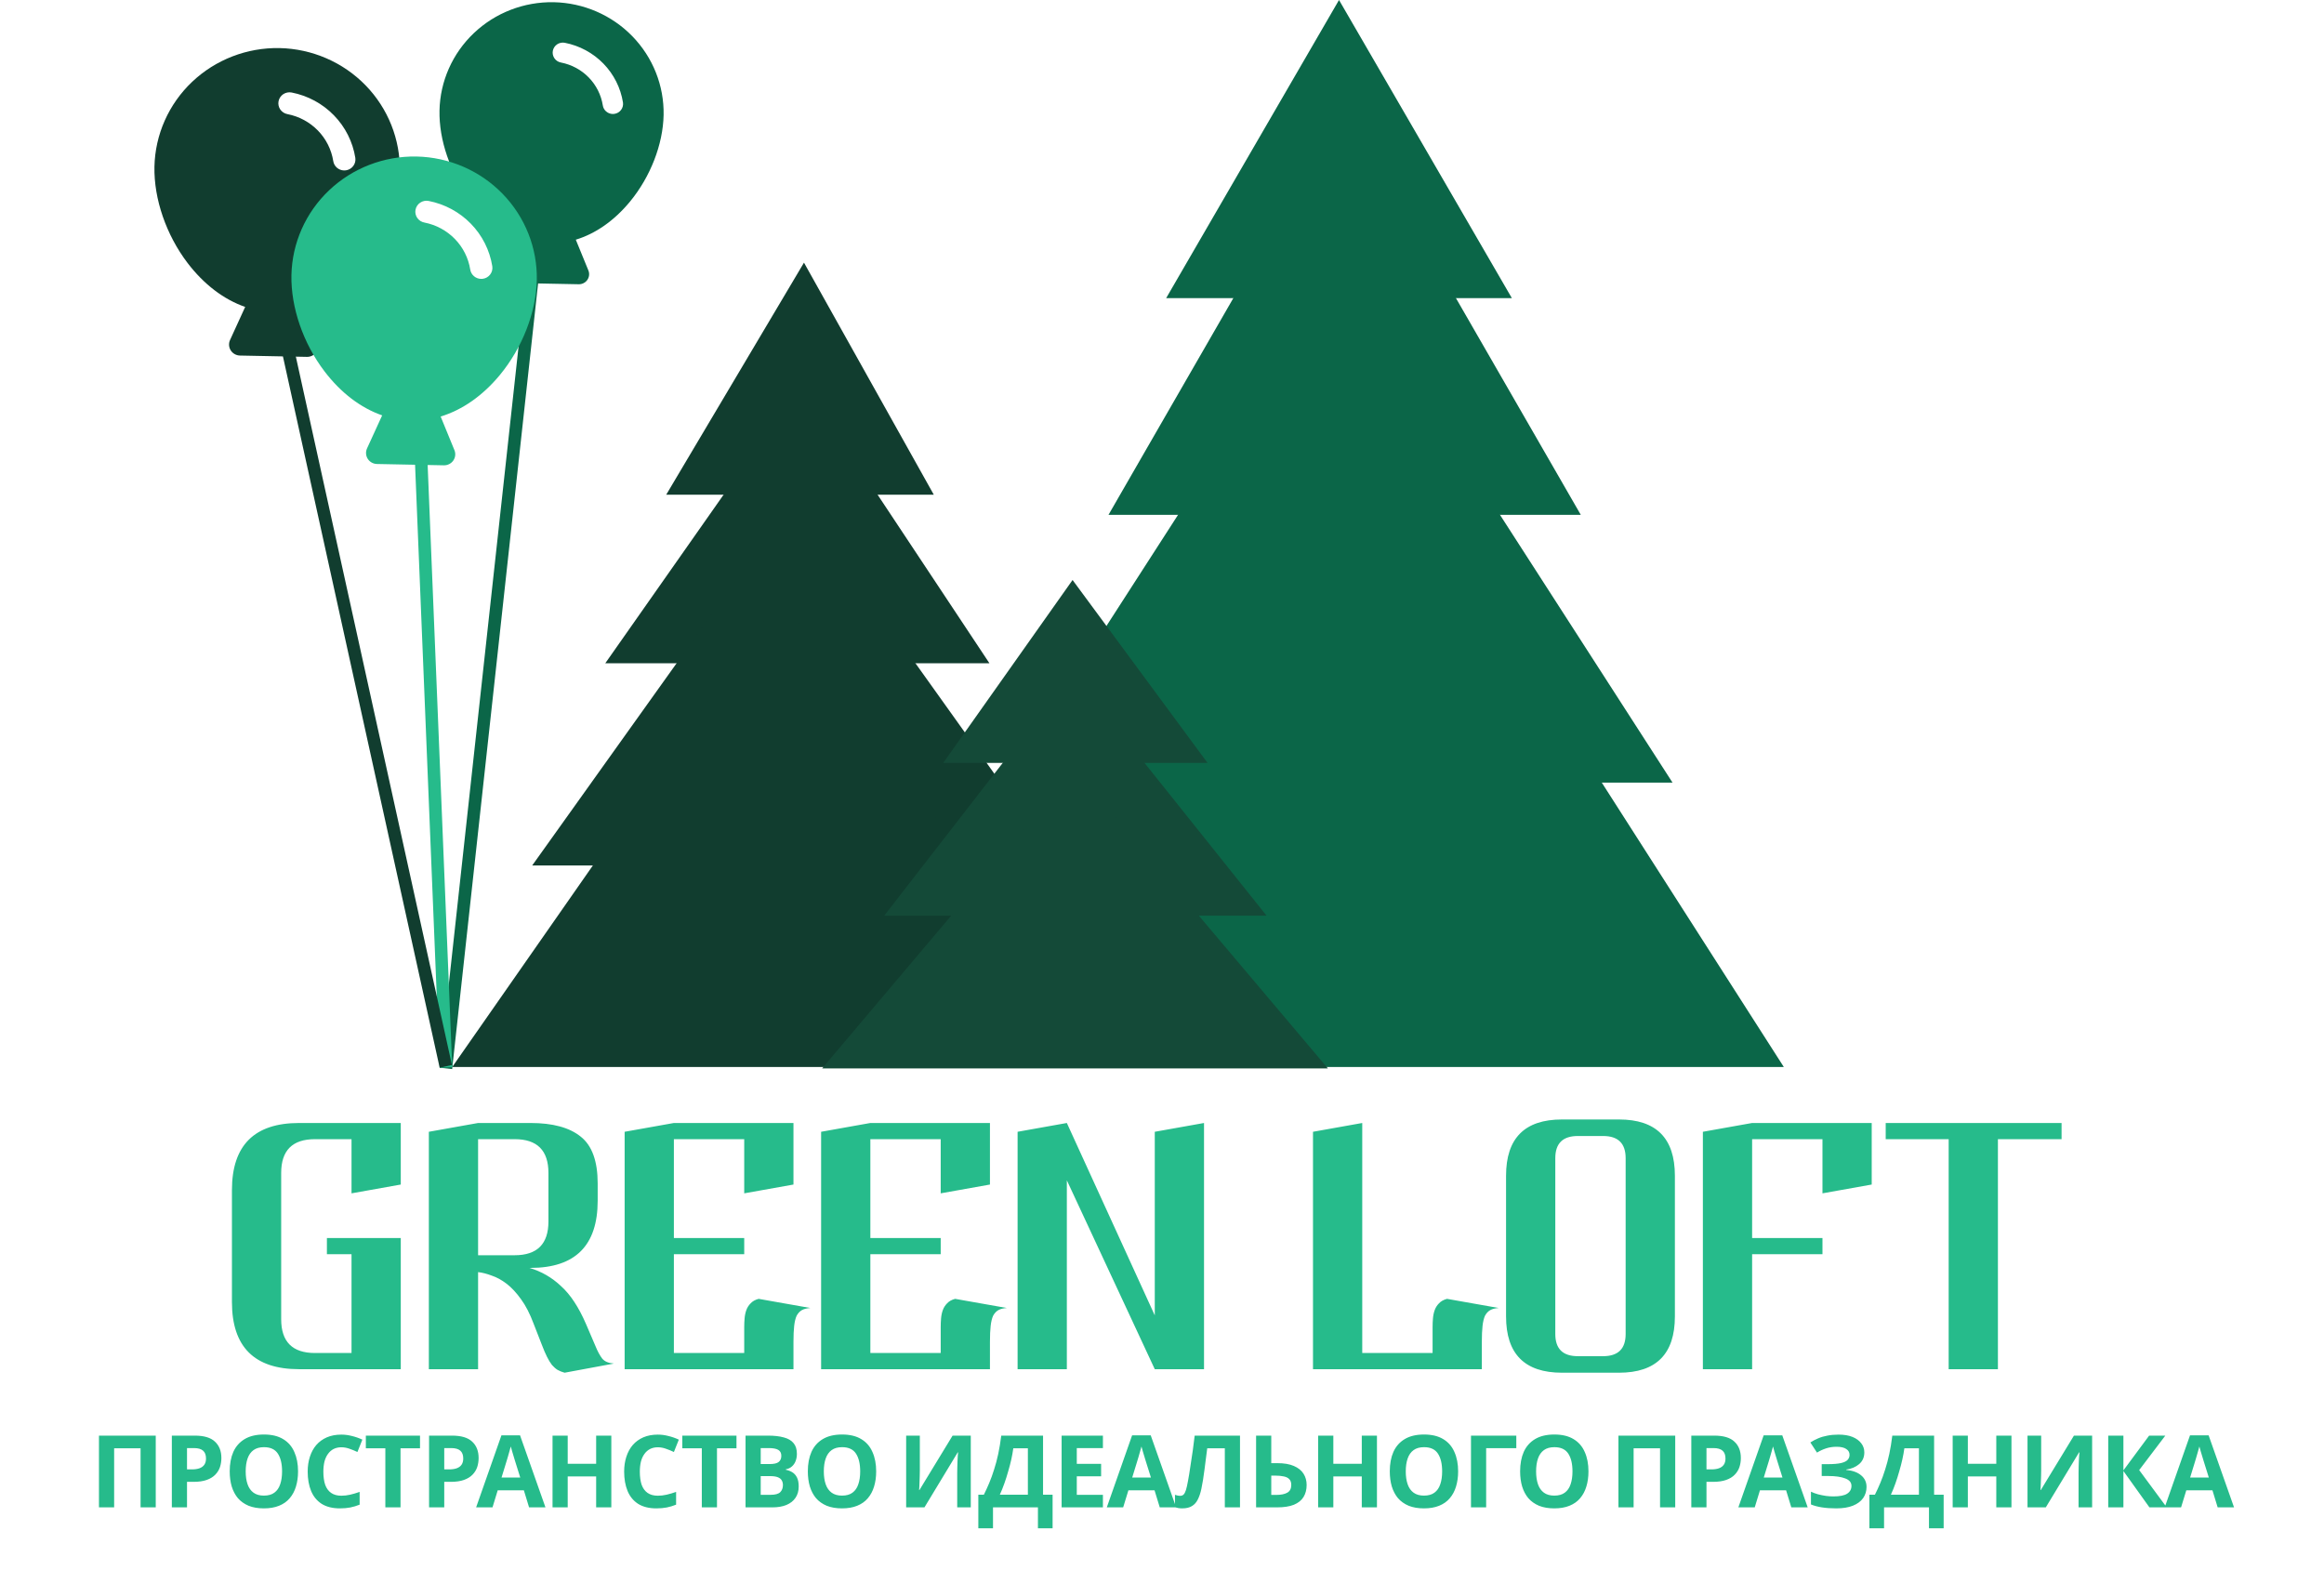 <?xml version="1.0" encoding="UTF-8"?> <svg xmlns="http://www.w3.org/2000/svg" width="185" height="125" viewBox="0 0 185 125" fill="none"><path d="M27.983 107.712V99.844H26.023V98.556H31.903V109H23.811C20.246 109 18.463 107.217 18.463 103.652V94.748C18.463 91.183 20.246 89.4 23.811 89.4H31.903V94.3L27.983 95V90.688H25.071C23.279 90.688 22.383 91.584 22.383 93.376V105.024C22.383 106.816 23.279 107.712 25.071 107.712H27.983ZM34.138 90.1L38.058 89.4H42.23C44.003 89.4 45.338 89.764 46.234 90.492C47.13 91.201 47.578 92.443 47.578 94.216V95.588C47.578 99.153 45.795 100.936 42.23 100.936H42.146C43.098 101.216 43.938 101.701 44.666 102.392C45.412 103.064 46.075 104.072 46.654 105.416L47.41 107.18C47.578 107.591 47.755 107.917 47.942 108.16C48.128 108.384 48.436 108.515 48.866 108.552L44.946 109.28C44.74 109.224 44.554 109.149 44.386 109.056C44.236 108.963 44.087 108.832 43.938 108.664C43.807 108.496 43.676 108.281 43.546 108.02C43.415 107.759 43.275 107.432 43.126 107.04L42.482 105.388C42.183 104.585 41.847 103.932 41.474 103.428C41.1 102.905 40.718 102.495 40.326 102.196C39.934 101.897 39.542 101.683 39.15 101.552C38.758 101.403 38.394 101.309 38.058 101.272V109H34.138V90.1ZM38.058 99.928H40.97C42.762 99.928 43.658 99.032 43.658 97.24V93.376C43.658 91.584 42.762 90.688 40.97 90.688H38.058V99.928ZM53.644 89.4H63.163V94.3L59.243 95V90.688H53.644V98.556H59.243V99.844H53.644V107.712H59.243V105.64C59.243 105.416 59.253 105.192 59.272 104.968C59.29 104.725 59.337 104.501 59.411 104.296C59.486 104.091 59.598 103.913 59.748 103.764C59.897 103.596 60.111 103.475 60.392 103.4L64.507 104.128C64.228 104.147 64.004 104.203 63.836 104.296C63.667 104.389 63.528 104.539 63.416 104.744C63.322 104.949 63.257 105.22 63.219 105.556C63.182 105.892 63.163 106.312 63.163 106.816V109H49.724V90.1L53.644 89.4ZM69.284 89.4H78.804V94.3L74.884 95V90.688H69.284V98.556H74.884V99.844H69.284V107.712H74.884V105.64C74.884 105.416 74.894 105.192 74.912 104.968C74.931 104.725 74.978 104.501 75.052 104.296C75.127 104.091 75.239 103.913 75.388 103.764C75.537 103.596 75.752 103.475 76.032 103.4L80.148 104.128C79.868 104.147 79.644 104.203 79.476 104.296C79.308 104.389 79.168 104.539 79.056 104.744C78.963 104.949 78.897 105.22 78.86 105.556C78.823 105.892 78.804 106.312 78.804 106.816V109H65.364V90.1L69.284 89.4ZM91.925 109L84.925 93.964V109H81.005V90.1L84.925 89.4L91.925 104.716V90.1L95.845 89.4V109H91.925ZM104.52 90.1L108.44 89.4V107.712H114.04V105.64C114.04 105.416 114.05 105.192 114.068 104.968C114.087 104.725 114.134 104.501 114.208 104.296C114.283 104.091 114.395 103.913 114.544 103.764C114.694 103.596 114.908 103.475 115.188 103.4L119.304 104.128C119.024 104.147 118.8 104.203 118.632 104.296C118.464 104.389 118.324 104.539 118.212 104.744C118.119 104.949 118.054 105.22 118.016 105.556C117.979 105.892 117.96 106.312 117.96 106.816V109H104.52V90.1ZM133.328 104.8C133.328 107.787 131.844 109.28 128.876 109.28H124.34C121.372 109.28 119.888 107.787 119.888 104.8V93.6C119.888 90.613 121.372 89.12 124.34 89.12H128.876C131.844 89.12 133.328 90.613 133.328 93.6V104.8ZM123.808 106.2C123.808 107.376 124.405 107.964 125.6 107.964H127.616C128.81 107.964 129.408 107.376 129.408 106.2V92.2C129.408 91.024 128.81 90.436 127.616 90.436H125.6C124.405 90.436 123.808 91.024 123.808 92.2V106.2ZM139.476 89.4H148.996V94.3L145.076 95V90.688H139.476V98.556H145.076V99.844H139.476V109H135.556V90.1L139.476 89.4ZM150.11 89.4H164.11V90.688H159.042V109H155.122V90.688H150.11V89.4Z" fill="#26BB8B"></path><path d="M7.878 120V114.288H12.398V120H11.19V115.296H9.086V120H7.878ZM15.503 114.288C16.239 114.288 16.775 114.448 17.111 114.768C17.452 115.083 17.623 115.517 17.623 116.072C17.623 116.323 17.585 116.563 17.511 116.792C17.436 117.016 17.311 117.219 17.135 117.4C16.964 117.576 16.737 117.715 16.455 117.816C16.172 117.917 15.823 117.968 15.407 117.968H14.887V120H13.679V114.288H15.503ZM15.439 115.28H14.887V116.976H15.287C15.516 116.976 15.713 116.947 15.879 116.888C16.044 116.829 16.172 116.736 16.263 116.608C16.353 116.48 16.399 116.315 16.399 116.112C16.399 115.829 16.321 115.621 16.167 115.488C16.012 115.349 15.769 115.28 15.439 115.28ZM23.726 117.136C23.726 117.579 23.67 117.981 23.558 118.344C23.451 118.701 23.286 119.011 23.062 119.272C22.843 119.533 22.561 119.733 22.214 119.872C21.873 120.011 21.47 120.08 21.006 120.08C20.542 120.08 20.137 120.011 19.79 119.872C19.449 119.728 19.166 119.528 18.942 119.272C18.723 119.011 18.558 118.699 18.446 118.336C18.339 117.973 18.286 117.571 18.286 117.128C18.286 116.536 18.382 116.021 18.574 115.584C18.771 115.147 19.07 114.808 19.47 114.568C19.875 114.323 20.39 114.2 21.014 114.2C21.633 114.2 22.142 114.323 22.542 114.568C22.942 114.808 23.238 115.149 23.43 115.592C23.627 116.029 23.726 116.544 23.726 117.136ZM19.558 117.136C19.558 117.536 19.609 117.88 19.71 118.168C19.811 118.456 19.969 118.677 20.182 118.832C20.395 118.987 20.67 119.064 21.006 119.064C21.353 119.064 21.63 118.987 21.838 118.832C22.051 118.677 22.206 118.456 22.302 118.168C22.403 117.88 22.454 117.536 22.454 117.136C22.454 116.533 22.342 116.061 22.118 115.72C21.894 115.379 21.526 115.208 21.014 115.208C20.673 115.208 20.395 115.285 20.182 115.44C19.969 115.595 19.811 115.816 19.71 116.104C19.609 116.392 19.558 116.736 19.558 117.136ZM27.173 115.216C26.944 115.216 26.739 115.261 26.557 115.352C26.381 115.443 26.232 115.573 26.109 115.744C25.987 115.909 25.893 116.112 25.829 116.352C25.771 116.592 25.741 116.861 25.741 117.16C25.741 117.565 25.789 117.912 25.885 118.2C25.987 118.483 26.144 118.699 26.357 118.848C26.571 118.997 26.843 119.072 27.173 119.072C27.408 119.072 27.64 119.045 27.869 118.992C28.104 118.939 28.357 118.864 28.629 118.768V119.784C28.379 119.885 28.131 119.96 27.885 120.008C27.64 120.056 27.365 120.08 27.061 120.08C26.475 120.08 25.989 119.96 25.605 119.72C25.227 119.475 24.947 119.133 24.765 118.696C24.584 118.253 24.493 117.739 24.493 117.152C24.493 116.72 24.552 116.325 24.669 115.968C24.787 115.605 24.957 115.293 25.181 115.032C25.411 114.771 25.691 114.568 26.021 114.424C26.357 114.28 26.741 114.208 27.173 114.208C27.456 114.208 27.739 114.245 28.021 114.32C28.309 114.389 28.584 114.485 28.845 114.608L28.453 115.592C28.24 115.491 28.024 115.403 27.805 115.328C27.592 115.253 27.381 115.216 27.173 115.216ZM31.883 120H30.675V115.296H29.123V114.288H33.435V115.296H31.883V120ZM35.98 114.288C36.716 114.288 37.252 114.448 37.588 114.768C37.929 115.083 38.1 115.517 38.1 116.072C38.1 116.323 38.062 116.563 37.988 116.792C37.913 117.016 37.788 117.219 37.612 117.4C37.441 117.576 37.214 117.715 36.932 117.816C36.649 117.917 36.3 117.968 35.884 117.968H35.364V120H34.156V114.288H35.98ZM35.916 115.28H35.364V116.976H35.764C35.993 116.976 36.19 116.947 36.356 116.888C36.521 116.829 36.649 116.736 36.74 116.608C36.83 116.48 36.876 116.315 36.876 116.112C36.876 115.829 36.798 115.621 36.644 115.488C36.489 115.349 36.246 115.28 35.916 115.28ZM42.117 120L41.701 118.64H39.621L39.205 120H37.901L39.917 114.264H41.397L43.421 120H42.117ZM40.997 116.296C40.97 116.205 40.935 116.091 40.893 115.952C40.85 115.813 40.807 115.672 40.765 115.528C40.722 115.384 40.687 115.259 40.661 115.152C40.634 115.259 40.597 115.392 40.549 115.552C40.506 115.707 40.463 115.856 40.421 116C40.383 116.139 40.354 116.237 40.333 116.296L39.925 117.624H41.413L40.997 116.296ZM48.664 120H47.456V117.536H45.192V120H43.984V114.288H45.192V116.528H47.456V114.288H48.664V120ZM52.365 115.216C52.136 115.216 51.931 115.261 51.749 115.352C51.573 115.443 51.424 115.573 51.301 115.744C51.179 115.909 51.085 116.112 51.021 116.352C50.963 116.592 50.933 116.861 50.933 117.16C50.933 117.565 50.981 117.912 51.077 118.2C51.179 118.483 51.336 118.699 51.549 118.848C51.763 118.997 52.035 119.072 52.365 119.072C52.6 119.072 52.832 119.045 53.061 118.992C53.296 118.939 53.549 118.864 53.821 118.768V119.784C53.571 119.885 53.323 119.96 53.077 120.008C52.832 120.056 52.557 120.08 52.253 120.08C51.667 120.08 51.181 119.96 50.797 119.72C50.419 119.475 50.139 119.133 49.957 118.696C49.776 118.253 49.685 117.739 49.685 117.152C49.685 116.72 49.744 116.325 49.861 115.968C49.979 115.605 50.149 115.293 50.373 115.032C50.603 114.771 50.883 114.568 51.213 114.424C51.549 114.28 51.933 114.208 52.365 114.208C52.648 114.208 52.931 114.245 53.213 114.32C53.501 114.389 53.776 114.485 54.037 114.608L53.645 115.592C53.432 115.491 53.216 115.403 52.997 115.328C52.784 115.253 52.573 115.216 52.365 115.216ZM57.075 120H55.867V115.296H54.315V114.288H58.627V115.296H57.075V120ZM61.124 114.288C61.631 114.288 62.055 114.336 62.396 114.432C62.743 114.523 63.001 114.675 63.172 114.888C63.348 115.096 63.436 115.379 63.436 115.736C63.436 115.949 63.401 116.144 63.332 116.32C63.263 116.496 63.161 116.64 63.028 116.752C62.9 116.864 62.743 116.936 62.556 116.968V117.008C62.748 117.045 62.921 117.112 63.076 117.208C63.231 117.304 63.353 117.443 63.444 117.624C63.535 117.805 63.58 118.045 63.58 118.344C63.58 118.691 63.495 118.989 63.324 119.24C63.159 119.485 62.919 119.675 62.604 119.808C62.289 119.936 61.916 120 61.484 120H59.348V114.288H61.124ZM61.26 116.552C61.612 116.552 61.855 116.496 61.988 116.384C62.127 116.272 62.196 116.109 62.196 115.896C62.196 115.677 62.116 115.52 61.956 115.424C61.796 115.328 61.543 115.28 61.196 115.28H60.556V116.552H61.26ZM60.556 117.512V119H61.348C61.711 119 61.964 118.931 62.108 118.792C62.252 118.648 62.324 118.459 62.324 118.224C62.324 118.08 62.292 117.955 62.228 117.848C62.169 117.741 62.065 117.659 61.916 117.6C61.767 117.541 61.564 117.512 61.308 117.512H60.556ZM69.747 117.136C69.747 117.579 69.691 117.981 69.579 118.344C69.472 118.701 69.307 119.011 69.083 119.272C68.864 119.533 68.582 119.733 68.235 119.872C67.894 120.011 67.491 120.08 67.027 120.08C66.563 120.08 66.158 120.011 65.811 119.872C65.47 119.728 65.187 119.528 64.963 119.272C64.744 119.011 64.579 118.699 64.467 118.336C64.36 117.973 64.307 117.571 64.307 117.128C64.307 116.536 64.403 116.021 64.595 115.584C64.792 115.147 65.091 114.808 65.491 114.568C65.896 114.323 66.411 114.2 67.035 114.2C67.654 114.2 68.163 114.323 68.563 114.568C68.963 114.808 69.259 115.149 69.451 115.592C69.648 116.029 69.747 116.544 69.747 117.136ZM65.579 117.136C65.579 117.536 65.63 117.88 65.731 118.168C65.832 118.456 65.99 118.677 66.203 118.832C66.416 118.987 66.691 119.064 67.027 119.064C67.374 119.064 67.651 118.987 67.859 118.832C68.072 118.677 68.227 118.456 68.323 118.168C68.424 117.88 68.475 117.536 68.475 117.136C68.475 116.533 68.363 116.061 68.139 115.72C67.915 115.379 67.547 115.208 67.035 115.208C66.694 115.208 66.416 115.285 66.203 115.44C65.99 115.595 65.832 115.816 65.731 116.104C65.63 116.392 65.579 116.736 65.579 117.136ZM72.134 114.288H73.222V117.048C73.222 117.181 73.219 117.331 73.214 117.496C73.208 117.661 73.203 117.824 73.198 117.984C73.192 118.139 73.187 118.275 73.182 118.392C73.176 118.504 73.171 118.581 73.166 118.624H73.19L75.83 114.288H77.278V120H76.198V117.256C76.198 117.112 76.2 116.955 76.206 116.784C76.211 116.608 76.216 116.44 76.222 116.28C76.232 116.12 76.24 115.981 76.246 115.864C76.256 115.741 76.264 115.661 76.27 115.624H76.238L73.59 120H72.134V114.288ZM83.031 114.288V118.992H83.791V121.664H82.624V120H79.047V121.664H77.879V118.992H78.32C78.469 118.693 78.613 118.379 78.751 118.048C78.89 117.717 79.018 117.363 79.135 116.984C79.258 116.605 79.368 116.195 79.463 115.752C79.559 115.304 79.639 114.816 79.704 114.288H83.031ZM80.663 115.296C80.626 115.573 80.573 115.869 80.504 116.184C80.434 116.493 80.352 116.811 80.255 117.136C80.165 117.461 80.064 117.781 79.951 118.096C79.84 118.411 79.719 118.709 79.591 118.992H81.823V115.296H80.663ZM87.797 120H84.509V114.288H87.797V115.28H85.717V116.536H87.653V117.528H85.717V119H87.797V120ZM92.322 120L91.906 118.64H89.826L89.409 120H88.106L90.121 114.264H91.602L93.626 120H92.322ZM91.201 116.296C91.175 116.205 91.14 116.091 91.097 115.952C91.055 115.813 91.012 115.672 90.969 115.528C90.927 115.384 90.892 115.259 90.865 115.152C90.839 115.259 90.802 115.392 90.754 115.552C90.711 115.707 90.668 115.856 90.626 116C90.588 116.139 90.559 116.237 90.537 116.296L90.129 117.624H91.618L91.201 116.296ZM98.709 120H97.501V115.296H96.101C96.069 115.541 96.034 115.808 95.997 116.096C95.965 116.384 95.928 116.677 95.885 116.976C95.848 117.269 95.808 117.549 95.765 117.816C95.722 118.077 95.68 118.309 95.637 118.512C95.568 118.843 95.474 119.125 95.357 119.36C95.245 119.595 95.088 119.773 94.885 119.896C94.688 120.019 94.429 120.08 94.109 120.08C94.002 120.08 93.901 120.072 93.805 120.056C93.709 120.04 93.618 120.019 93.533 119.992V119C93.602 119.021 93.669 119.04 93.733 119.056C93.802 119.072 93.877 119.08 93.957 119.08C94.064 119.08 94.152 119.045 94.221 118.976C94.29 118.907 94.352 118.789 94.405 118.624C94.458 118.453 94.512 118.219 94.565 117.92C94.592 117.792 94.624 117.611 94.661 117.376C94.698 117.136 94.741 116.856 94.789 116.536C94.842 116.211 94.896 115.859 94.949 115.48C95.002 115.096 95.053 114.699 95.101 114.288H98.709V120ZM99.99 120V114.288H101.198V116.48H101.678C102.217 116.48 102.657 116.555 102.998 116.704C103.345 116.853 103.601 117.059 103.766 117.32C103.931 117.581 104.014 117.88 104.014 118.216C104.014 118.589 103.931 118.909 103.766 119.176C103.601 119.443 103.345 119.648 102.998 119.792C102.651 119.931 102.203 120 101.654 120H99.99ZM101.606 119.008C101.974 119.008 102.262 118.949 102.47 118.832C102.683 118.715 102.79 118.509 102.79 118.216C102.79 118.013 102.737 117.859 102.63 117.752C102.529 117.645 102.382 117.573 102.19 117.536C102.003 117.493 101.777 117.472 101.51 117.472H101.198V119.008H101.606ZM109.611 120H108.403V117.536H106.139V120H104.931V114.288H106.139V116.528H108.403V114.288H109.611V120ZM116.073 117.136C116.073 117.579 116.017 117.981 115.905 118.344C115.798 118.701 115.633 119.011 115.409 119.272C115.19 119.533 114.907 119.733 114.561 119.872C114.219 120.011 113.817 120.08 113.353 120.08C112.889 120.08 112.483 120.011 112.137 119.872C111.795 119.728 111.513 119.528 111.289 119.272C111.07 119.011 110.905 118.699 110.793 118.336C110.686 117.973 110.633 117.571 110.633 117.128C110.633 116.536 110.729 116.021 110.921 115.584C111.118 115.147 111.417 114.808 111.817 114.568C112.222 114.323 112.737 114.2 113.361 114.2C113.979 114.2 114.489 114.323 114.889 114.568C115.289 114.808 115.585 115.149 115.777 115.592C115.974 116.029 116.073 116.544 116.073 117.136ZM111.905 117.136C111.905 117.536 111.955 117.88 112.057 118.168C112.158 118.456 112.315 118.677 112.529 118.832C112.742 118.987 113.017 119.064 113.353 119.064C113.699 119.064 113.977 118.987 114.185 118.832C114.398 118.677 114.553 118.456 114.649 118.168C114.75 117.88 114.801 117.536 114.801 117.136C114.801 116.533 114.689 116.061 114.465 115.72C114.241 115.379 113.873 115.208 113.361 115.208C113.019 115.208 112.742 115.285 112.529 115.44C112.315 115.595 112.158 115.816 112.057 116.104C111.955 116.392 111.905 116.736 111.905 117.136ZM120.704 114.288V115.288H118.304V120H117.096V114.288H120.704ZM126.448 117.136C126.448 117.579 126.392 117.981 126.28 118.344C126.173 118.701 126.008 119.011 125.784 119.272C125.565 119.533 125.283 119.733 124.936 119.872C124.595 120.011 124.192 120.08 123.728 120.08C123.264 120.08 122.859 120.011 122.512 119.872C122.171 119.728 121.888 119.528 121.664 119.272C121.445 119.011 121.28 118.699 121.168 118.336C121.061 117.973 121.008 117.571 121.008 117.128C121.008 116.536 121.104 116.021 121.296 115.584C121.493 115.147 121.792 114.808 122.192 114.568C122.597 114.323 123.112 114.2 123.736 114.2C124.355 114.2 124.864 114.323 125.264 114.568C125.664 114.808 125.96 115.149 126.152 115.592C126.349 116.029 126.448 116.544 126.448 117.136ZM122.28 117.136C122.28 117.536 122.331 117.88 122.432 118.168C122.533 118.456 122.691 118.677 122.904 118.832C123.117 118.987 123.392 119.064 123.728 119.064C124.075 119.064 124.352 118.987 124.56 118.832C124.773 118.677 124.928 118.456 125.024 118.168C125.125 117.88 125.176 117.536 125.176 117.136C125.176 116.533 125.064 116.061 124.84 115.72C124.616 115.379 124.248 115.208 123.736 115.208C123.395 115.208 123.117 115.285 122.904 115.44C122.691 115.595 122.533 115.816 122.432 116.104C122.331 116.392 122.28 116.736 122.28 117.136ZM128.835 120V114.288H133.355V120H132.147V115.296H130.043V120H128.835ZM136.459 114.288C137.195 114.288 137.731 114.448 138.067 114.768C138.409 115.083 138.579 115.517 138.579 116.072C138.579 116.323 138.542 116.563 138.467 116.792C138.393 117.016 138.267 117.219 138.091 117.4C137.921 117.576 137.694 117.715 137.411 117.816C137.129 117.917 136.779 117.968 136.363 117.968H135.843V120H134.635V114.288H136.459ZM136.395 115.28H135.843V116.976H136.243C136.473 116.976 136.67 116.947 136.835 116.888C137.001 116.829 137.129 116.736 137.219 116.608C137.31 116.48 137.355 116.315 137.355 116.112C137.355 115.829 137.278 115.621 137.123 115.488C136.969 115.349 136.726 115.28 136.395 115.28ZM142.596 120L142.18 118.64H140.1L139.684 120H138.38L140.396 114.264H141.876L143.9 120H142.596ZM141.476 116.296C141.45 116.205 141.415 116.091 141.372 115.952C141.33 115.813 141.287 115.672 141.244 115.528C141.202 115.384 141.167 115.259 141.14 115.152C141.114 115.259 141.076 115.392 141.028 115.552C140.986 115.707 140.943 115.856 140.9 116C140.863 116.139 140.834 116.237 140.812 116.296L140.404 117.624H141.892L141.476 116.296ZM148.408 115.624C148.408 116.008 148.272 116.317 148 116.552C147.728 116.787 147.381 116.933 146.96 116.992V117.016C147.483 117.069 147.883 117.216 148.16 117.456C148.443 117.691 148.584 117.997 148.584 118.376C148.584 118.707 148.493 119.003 148.312 119.264C148.131 119.52 147.861 119.72 147.504 119.864C147.147 120.008 146.704 120.08 146.176 120.08C145.744 120.08 145.36 120.053 145.024 120C144.693 119.947 144.405 119.869 144.16 119.768V118.752C144.325 118.832 144.512 118.901 144.72 118.96C144.928 119.013 145.139 119.056 145.352 119.088C145.565 119.115 145.763 119.128 145.944 119.128C146.451 119.128 146.816 119.056 147.04 118.912C147.269 118.763 147.384 118.555 147.384 118.288C147.384 118.016 147.219 117.819 146.888 117.696C146.557 117.568 146.112 117.504 145.552 117.504H145.016V116.56H145.496C145.949 116.56 146.301 116.531 146.552 116.472C146.803 116.413 146.979 116.328 147.08 116.216C147.181 116.104 147.232 115.971 147.232 115.816C147.232 115.619 147.144 115.464 146.968 115.352C146.797 115.235 146.539 115.176 146.192 115.176C145.899 115.176 145.621 115.219 145.36 115.304C145.104 115.389 144.864 115.501 144.64 115.64L144.112 114.832C144.309 114.704 144.517 114.595 144.736 114.504C144.96 114.408 145.205 114.336 145.472 114.288C145.739 114.235 146.035 114.208 146.36 114.208C146.792 114.208 147.16 114.269 147.464 114.392C147.768 114.515 148 114.683 148.16 114.896C148.325 115.104 148.408 115.347 148.408 115.624ZM153.963 114.288V118.992H154.723V121.664H153.555V120H149.979V121.664H148.811V118.992H149.251C149.401 118.693 149.545 118.379 149.683 118.048C149.822 117.717 149.95 117.363 150.067 116.984C150.19 116.605 150.299 116.195 150.395 115.752C150.491 115.304 150.571 114.816 150.635 114.288H153.963ZM151.595 115.296C151.558 115.573 151.505 115.869 151.435 116.184C151.366 116.493 151.283 116.811 151.187 117.136C151.097 117.461 150.995 117.781 150.883 118.096C150.771 118.411 150.651 118.709 150.523 118.992H152.755V115.296H151.595ZM160.121 120H158.913V117.536H156.649V120H155.441V114.288H156.649V116.528H158.913V114.288H160.121V120ZM161.398 114.288H162.486V117.048C162.486 117.181 162.483 117.331 162.478 117.496C162.473 117.661 162.467 117.824 162.462 117.984C162.457 118.139 162.451 118.275 162.446 118.392C162.441 118.504 162.435 118.581 162.43 118.624H162.454L165.094 114.288H166.542V120H165.462V117.256C165.462 117.112 165.465 116.955 165.47 116.784C165.475 116.608 165.481 116.44 165.486 116.28C165.497 116.12 165.505 115.981 165.51 115.864C165.521 115.741 165.529 115.661 165.534 115.624H165.502L162.854 120H161.398V114.288ZM172.48 120H171.104L169.032 117.104V120H167.824V114.288H169.032V117.056L171.08 114.288H172.368L170.288 117.032L172.48 120ZM176.535 120L176.119 118.64H174.039L173.623 120H172.319L174.335 114.264H175.815L177.839 120H176.535ZM175.415 116.296C175.388 116.205 175.354 116.091 175.311 115.952C175.268 115.813 175.226 115.672 175.183 115.528C175.14 115.384 175.106 115.259 175.079 115.152C175.052 115.259 175.015 115.392 174.967 115.552C174.924 115.707 174.882 115.856 174.839 116C174.802 116.139 174.772 116.237 174.751 116.296L174.343 117.624H175.831L175.415 116.296Z" fill="#26BB8B"></path><path d="M107.039 8.351L88.24 40.987H125.838L107.039 8.351Z" fill="#0B6648"></path><path d="M106.591 0L92.83 23.735H120.351L106.591 0Z" fill="#0B6648"></path><path d="M106.591 21.098L80.04 62.305H133.142L106.591 21.098Z" fill="#0B6648"></path><path d="M110.842 36.262L76.105 84.942H141.999L110.842 36.262Z" fill="#0B6648"></path><path d="M63.903 30.403L78.761 52.799H48.184L63.903 30.403Z" fill="#113D2F"></path><path d="M64 20.909L74.333 39.382H53.034L64 20.909Z" fill="#113D2F"></path><path d="M63.367 39.485L84.369 68.899H42.365L63.367 39.485Z" fill="#113D2F"></path><path d="M62.102 47.536L88.41 84.942H36L62.102 47.536Z" fill="#113D2F"></path><path d="M85.381 46.173L96.123 60.732H75.087L85.381 46.173Z" fill="#144A38"></path><path d="M85.382 53.567L100.823 72.895H70.388L85.382 53.567Z" fill="#144A38"></path><path d="M85.576 61.228L105.706 85.057H65.445L85.576 61.228Z" fill="#144A38"></path><line x1="42.497" y1="21.054" x2="35.497" y2="85.054" stroke="#0B6648"></line><line x1="33.5" y1="35.98" x2="35.5" y2="84.98" stroke="#26BB8B"></line><line x1="22.488" y1="25.892" x2="35.488" y2="84.892" stroke="#113D2F"></line><path d="M22.251 3.827C19.662 3.779 17.159 4.747 15.292 6.517C13.426 8.288 12.348 10.717 12.294 13.272C12.244 15.837 13.231 18.704 14.933 20.938C16.241 22.651 17.818 23.843 19.517 24.434L18.312 27.068C18.251 27.2 18.225 27.345 18.235 27.489C18.245 27.634 18.292 27.774 18.37 27.896C18.449 28.019 18.557 28.121 18.685 28.192C18.813 28.263 18.956 28.302 19.103 28.305L24.431 28.41C24.578 28.413 24.723 28.38 24.854 28.314C24.984 28.247 25.096 28.15 25.179 28.031C25.262 27.911 25.314 27.773 25.33 27.629C25.346 27.485 25.326 27.34 25.27 27.205L24.174 24.526C25.894 24.004 27.519 22.874 28.893 21.213C30.677 19.048 31.777 16.223 31.828 13.657C31.875 11.102 30.893 8.632 29.098 6.789C27.303 4.947 24.84 3.881 22.251 3.827ZM27.535 13.56C27.486 13.567 27.437 13.57 27.388 13.569C27.178 13.565 26.977 13.487 26.819 13.35C26.662 13.213 26.559 13.025 26.528 12.821C26.382 11.906 25.955 11.057 25.304 10.389C24.653 9.721 23.811 9.267 22.89 9.087C22.774 9.066 22.664 9.023 22.566 8.961C22.467 8.898 22.382 8.817 22.315 8.722C22.248 8.626 22.201 8.519 22.177 8.406C22.152 8.293 22.151 8.176 22.173 8.062C22.194 7.948 22.238 7.84 22.303 7.743C22.367 7.646 22.45 7.563 22.547 7.498C22.644 7.433 22.754 7.388 22.869 7.365C22.984 7.342 23.102 7.342 23.217 7.364C24.5 7.615 25.674 8.248 26.58 9.179C27.487 10.109 28.082 11.291 28.285 12.566C28.302 12.68 28.296 12.796 28.268 12.908C28.239 13.019 28.189 13.124 28.119 13.217C28.049 13.309 27.962 13.387 27.861 13.446C27.761 13.505 27.65 13.544 27.535 13.56Z" fill="#113D2F"></path><path d="M44.08 0.176C41.715 0.132 39.429 1.015 37.724 2.633C36.019 4.25 35.034 6.468 34.986 8.802C34.939 11.145 35.841 13.764 37.396 15.803C38.59 17.369 40.031 18.457 41.583 18.997L40.482 21.403C40.426 21.523 40.402 21.656 40.412 21.788C40.421 21.92 40.463 22.047 40.535 22.159C40.607 22.271 40.705 22.364 40.822 22.429C40.939 22.494 41.071 22.53 41.205 22.533L46.07 22.629C46.205 22.631 46.337 22.601 46.456 22.54C46.576 22.48 46.678 22.391 46.754 22.282C46.83 22.173 46.877 22.047 46.892 21.916C46.907 21.784 46.888 21.651 46.837 21.528L45.836 19.081C47.407 18.605 48.891 17.572 50.146 16.055C51.776 14.078 52.78 11.497 52.826 9.154C52.87 6.82 51.973 4.564 50.333 2.881C48.694 1.198 46.444 0.225 44.08 0.176ZM48.906 9.065C48.861 9.072 48.816 9.074 48.772 9.074C48.58 9.07 48.396 8.999 48.252 8.874C48.108 8.748 48.014 8.577 47.986 8.39C47.852 7.554 47.462 6.779 46.868 6.169C46.274 5.559 45.504 5.144 44.663 4.979C44.558 4.961 44.457 4.922 44.367 4.865C44.277 4.807 44.199 4.733 44.138 4.646C44.077 4.559 44.034 4.461 44.012 4.358C43.989 4.254 43.988 4.148 44.008 4.044C44.028 3.94 44.068 3.841 44.127 3.752C44.186 3.664 44.261 3.588 44.35 3.529C44.439 3.469 44.539 3.428 44.644 3.407C44.749 3.386 44.857 3.386 44.962 3.406C46.133 3.635 47.206 4.214 48.034 5.064C48.861 5.913 49.405 6.993 49.591 8.157C49.606 8.261 49.601 8.367 49.575 8.469C49.549 8.571 49.502 8.667 49.439 8.752C49.375 8.836 49.295 8.907 49.204 8.961C49.112 9.015 49.011 9.05 48.906 9.065Z" fill="#0B6648"></path><path d="M33.155 12.46C30.566 12.412 28.063 13.379 26.197 15.15C24.33 16.92 23.252 19.349 23.198 21.904C23.148 24.47 24.135 27.337 25.837 29.57C27.145 31.284 28.722 32.476 30.422 33.067L29.216 35.701C29.156 35.833 29.129 35.978 29.14 36.122C29.15 36.267 29.196 36.407 29.275 36.529C29.353 36.652 29.461 36.753 29.589 36.825C29.717 36.896 29.861 36.935 30.008 36.938L35.335 37.043C35.482 37.046 35.627 37.013 35.758 36.946C35.888 36.88 36 36.783 36.084 36.664C36.167 36.544 36.219 36.406 36.235 36.262C36.251 36.118 36.23 35.972 36.175 35.838L35.078 33.159C36.799 32.637 38.423 31.507 39.797 29.846C41.582 27.681 42.681 24.856 42.732 22.29C42.779 19.735 41.798 17.265 40.002 15.422C38.207 13.579 35.745 12.514 33.155 12.46ZM38.439 22.193C38.391 22.2 38.342 22.203 38.292 22.202C38.083 22.198 37.881 22.12 37.724 21.983C37.566 21.846 37.463 21.658 37.432 21.453C37.286 20.539 36.859 19.69 36.208 19.022C35.558 18.354 34.715 17.899 33.794 17.719C33.679 17.699 33.569 17.656 33.47 17.594C33.371 17.531 33.286 17.45 33.219 17.355C33.153 17.259 33.106 17.152 33.081 17.039C33.057 16.925 33.055 16.809 33.077 16.695C33.099 16.581 33.143 16.473 33.207 16.376C33.271 16.279 33.355 16.196 33.452 16.131C33.549 16.066 33.658 16.021 33.773 15.998C33.888 15.975 34.006 15.975 34.121 15.997C35.404 16.248 36.578 16.881 37.484 17.811C38.391 18.742 38.986 19.924 39.189 21.199C39.206 21.313 39.2 21.429 39.172 21.541C39.143 21.652 39.093 21.757 39.023 21.849C38.953 21.942 38.866 22.02 38.766 22.079C38.666 22.138 38.555 22.177 38.439 22.193Z" fill="#26BB8B"></path></svg> 